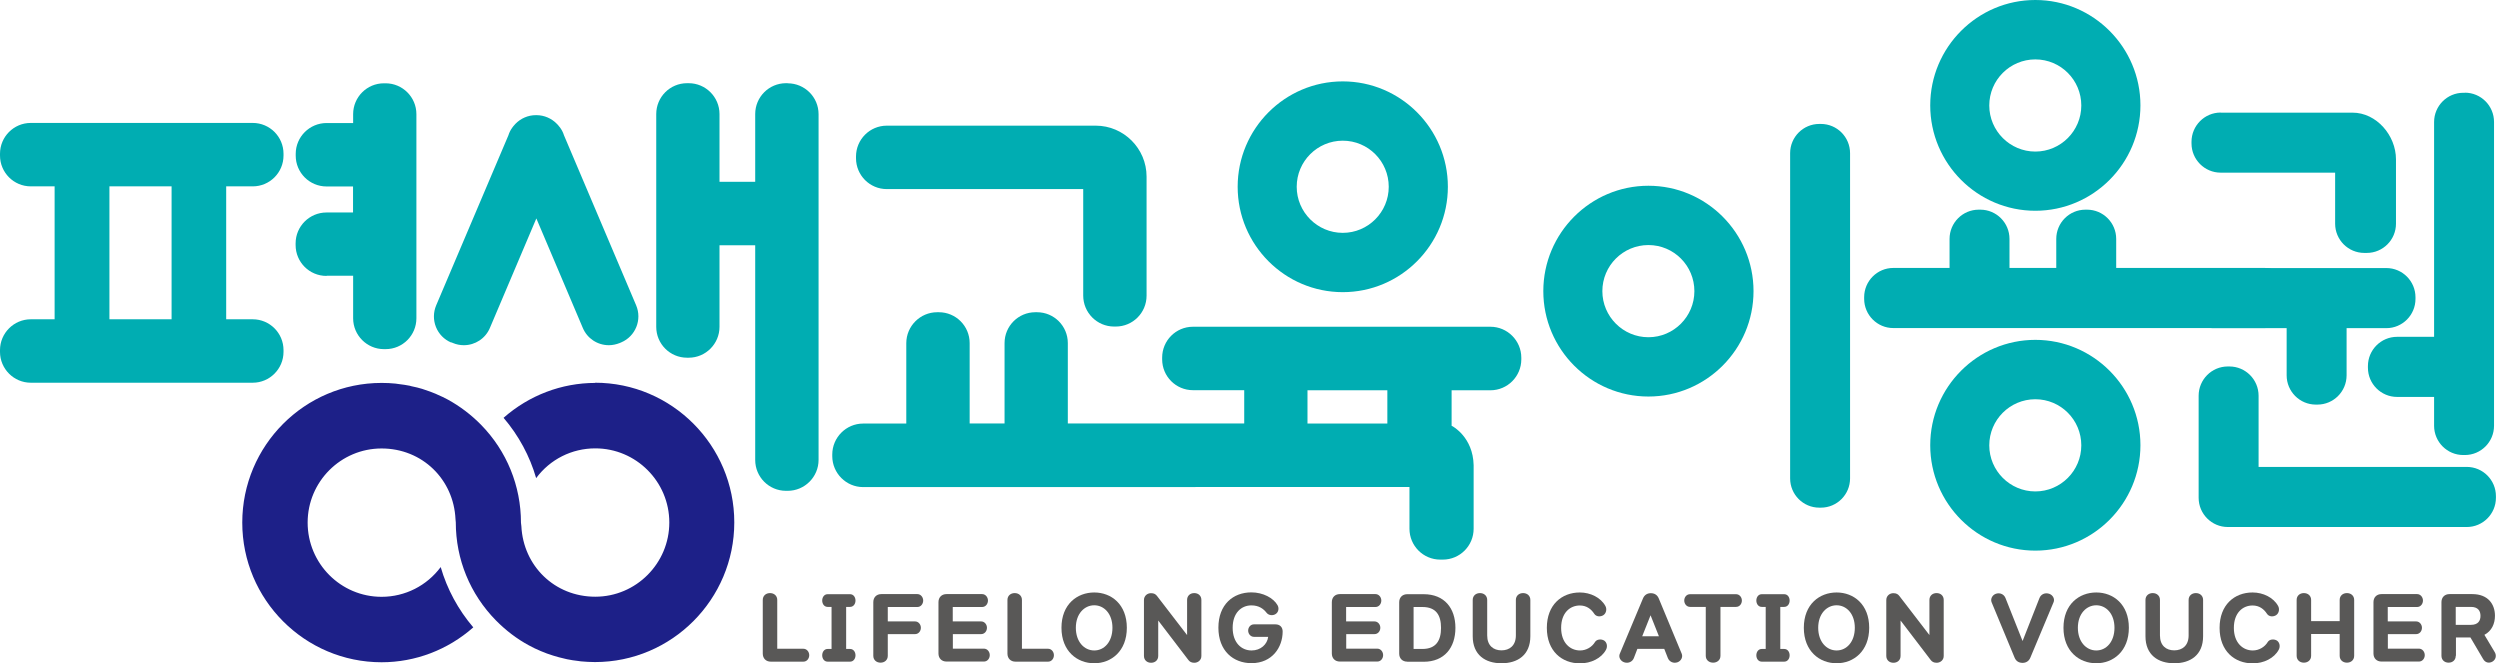 <svg width="196" height="52" viewBox="0 0 196 52" fill="none" xmlns="http://www.w3.org/2000/svg">
<g clip-path="url(#clip0_3854_192743)">
<path d="M148.453 25.72H177.557C178.818 25.72 179.047 24.692 179.047 23.427V23.3C179.047 22.035 178.81 21.007 177.557 21.007H165.91V18.73C165.91 17.465 164.885 16.438 163.624 16.438H163.498C162.236 16.438 161.211 17.465 161.211 18.73V21.007H157.544V18.73C157.544 17.465 156.519 16.438 155.258 16.438H155.132C153.87 16.438 152.845 17.465 152.845 18.73V21.007H148.437C147.175 21.007 146.15 22.035 146.15 23.3V23.427C146.15 24.692 147.175 25.72 148.437 25.72H148.453Z" fill="#00ADB2"/>
<path d="M159.57 0C155.028 0 151.33 3.708 151.33 8.262C151.33 12.816 155.028 16.524 159.57 16.524C164.112 16.524 167.81 12.816 167.81 8.262C167.81 3.708 164.112 0 159.57 0ZM159.57 11.883C157.583 11.883 155.959 10.262 155.959 8.27C155.959 6.278 157.575 4.657 159.57 4.657C161.565 4.657 163.174 6.278 163.174 8.27C163.174 10.262 161.557 11.883 159.57 11.883Z" fill="#00ADB2"/>
<path d="M159.57 26.645C155.028 26.645 151.33 30.353 151.33 34.907C151.33 39.461 155.028 43.169 159.57 43.169C164.112 43.169 167.81 39.461 167.81 34.907C167.81 30.353 164.112 26.645 159.57 26.645ZM159.57 38.528C157.583 38.528 155.959 36.907 155.959 34.915C155.959 32.922 157.575 31.301 159.57 31.301C161.565 31.301 163.174 32.922 163.174 34.915C163.174 36.907 161.557 38.528 159.57 38.528Z" fill="#00ADB2"/>
<path d="M145.045 12.516V12.01C145.045 10.745 144.02 9.717 142.759 9.717H142.632C141.371 9.717 140.346 10.745 140.346 12.01V37.508C140.346 38.773 141.371 39.8 142.632 39.8H142.759C144.02 39.8 145.045 38.773 145.045 37.508V12.516Z" fill="#00ADB2"/>
<path d="M129.236 14.563C124.694 14.563 120.996 18.271 120.996 22.826C120.996 27.38 124.694 31.088 129.236 31.088C133.778 31.088 137.476 27.38 137.476 22.826C137.476 18.271 133.778 14.563 129.236 14.563ZM129.236 26.439C127.249 26.439 125.625 24.818 125.625 22.826C125.625 20.833 127.241 19.212 129.236 19.212C131.231 19.212 132.84 20.833 132.84 22.826C132.84 24.818 131.223 26.439 129.236 26.439Z" fill="#00ADB2"/>
<path d="M174.101 8.824C172.84 8.824 171.814 9.852 171.814 11.117V11.243C171.814 12.508 172.84 13.536 174.101 13.536H183.074V17.537C183.074 18.802 184.099 19.829 185.361 19.829H185.558C186.82 19.829 187.845 18.802 187.845 17.537V12.492C187.845 10.618 186.315 8.832 184.438 8.832H174.109L174.101 8.824Z" fill="#00ADB2"/>
<path d="M187.088 25.727C188.349 25.727 189.374 24.7 189.374 23.434V23.308C189.374 22.043 188.349 21.015 187.088 21.015H173.502C172.24 21.015 171.215 22.043 171.215 23.308V23.434C171.215 24.7 172.24 25.727 173.502 25.727H179.273V29.427C179.273 30.692 180.298 31.72 181.56 31.72H181.686C182.948 31.72 183.973 30.692 183.973 29.427V25.727H187.095H187.088Z" fill="#00ADB2"/>
<path d="M177.073 31.024C177.073 29.759 176.047 28.731 174.786 28.731H174.66C173.398 28.731 172.373 29.759 172.373 31.024V39.026C172.373 40.291 173.398 41.318 174.66 41.318H193.395C194.656 41.318 195.681 40.291 195.681 39.026V38.899C195.681 37.634 194.656 36.606 193.395 36.606H177.073V31.016V31.024Z" fill="#00ADB2"/>
<path d="M193.246 7.274H193.12C191.858 7.274 190.833 8.302 190.833 9.567V26.407H187.931C186.67 26.407 185.645 27.435 185.645 28.7V28.827C185.645 30.092 186.67 31.119 187.931 31.119H190.833V33.381C190.833 34.646 191.858 35.674 193.12 35.674H193.246C194.507 35.674 195.532 34.646 195.532 33.381V9.559C195.532 8.294 194.507 7.266 193.246 7.266V7.274Z" fill="#00ADB2"/>
<path d="M105.273 6.381C100.731 6.381 97.033 10.089 97.033 14.643C97.033 19.197 100.731 22.905 105.273 22.905C109.815 22.905 113.513 19.197 113.513 14.643C113.513 10.089 109.815 6.381 105.273 6.381ZM105.273 18.256C103.286 18.256 101.662 16.635 101.662 14.643C101.662 12.651 103.278 11.03 105.273 11.03C107.268 11.03 108.877 12.651 108.877 14.643C108.877 16.635 107.26 18.256 105.273 18.256Z" fill="#00ADB2"/>
<path d="M84.924 23.174C84.924 24.51 86.004 25.601 87.344 25.601H87.478C88.811 25.601 89.891 24.518 89.891 23.182V13.844C89.891 11.646 88.101 9.852 85.909 9.852H69.524C68.192 9.852 67.111 10.935 67.111 12.271V12.405C67.111 13.742 68.192 14.825 69.524 14.825H84.924V23.174Z" fill="#00ADB2"/>
<path d="M61.755 6.523H61.621C60.288 6.523 59.208 7.606 59.208 8.942V14.255H56.409V8.942C56.409 7.606 55.321 6.523 53.996 6.523H53.862C52.529 6.523 51.449 7.606 51.449 8.942V25.625C51.449 26.961 52.529 28.044 53.862 28.044H53.996C55.329 28.044 56.409 26.953 56.409 25.625V19.228H59.208V36.061C59.208 37.397 60.288 38.48 61.621 38.48H61.755C63.088 38.48 64.176 37.389 64.176 36.061V8.95C64.176 7.614 63.088 6.531 61.755 6.531V6.523Z" fill="#00ADB2"/>
<path d="M25.612 21.616H27.544C27.544 21.616 27.568 21.616 27.576 21.616H27.686V24.953C27.686 26.289 28.774 27.372 30.099 27.372H30.233C31.566 27.372 32.646 26.289 32.646 24.953V8.95C32.646 7.614 31.558 6.531 30.233 6.531H30.099C28.766 6.531 27.686 7.614 27.686 8.95V9.646H25.604C24.272 9.646 23.184 10.729 23.184 12.065V12.2C23.184 13.536 24.264 14.619 25.604 14.619H27.536C27.536 14.619 27.56 14.619 27.568 14.619H27.678V16.659H25.596C24.264 16.659 23.176 17.742 23.176 19.078V19.212C23.176 20.549 24.256 21.632 25.596 21.632L25.612 21.616Z" fill="#00ADB2"/>
<path d="M2.413 14.611H4.282V25.032H2.413C1.088 25.032 0 26.115 0 27.451V27.586C0 28.922 1.088 30.005 2.413 30.005H19.815C21.148 30.005 22.228 28.914 22.228 27.586V27.451C22.228 26.115 21.148 25.032 19.815 25.032H17.733V14.611H19.815C21.148 14.611 22.228 13.528 22.228 12.192V12.057C22.228 10.721 21.148 9.638 19.815 9.638H2.413C1.08 9.638 0 10.721 0 12.057V12.192C0 13.528 1.08 14.611 2.413 14.611ZM8.579 14.611H13.452V25.032H8.579V14.611Z" fill="#00ADB2"/>
<path d="M93.723 38.18H110.502V41.453C110.502 42.79 111.583 43.873 112.915 43.873H113.12C114.453 43.873 115.533 42.79 115.533 41.453V36.472C115.486 34.259 113.869 33.413 113.869 33.413L113.806 33.381V30.598H116.85C118.183 30.598 119.271 29.515 119.271 28.171V28.044C119.271 26.708 118.183 25.617 116.85 25.617H93.526C92.193 25.617 91.113 26.7 91.113 28.036V28.171C91.113 29.507 92.193 30.59 93.526 30.59H97.547V33.199H83.717V26.898C83.717 25.562 82.637 24.479 81.304 24.479H81.17C79.837 24.479 78.757 25.562 78.757 26.898V33.199H76.021V26.898C76.021 25.562 74.941 24.479 73.608 24.479H73.474C72.142 24.479 71.053 25.57 71.053 26.906V33.207H67.671C66.338 33.207 65.25 34.298 65.25 35.634V35.761C65.25 37.097 66.338 38.188 67.671 38.188H93.723V38.18ZM108.768 33.207H102.507V30.598H108.768V33.207Z" fill="#00ADB2"/>
<path d="M46.671 30.021C44.029 30.021 41.482 30.993 39.48 32.756C40.662 34.14 41.538 35.761 42.034 37.484C43.123 36.014 44.826 35.152 46.671 35.152C49.872 35.152 52.474 37.761 52.474 40.963C52.474 44.165 49.872 46.782 46.671 46.782C43.469 46.782 41.025 44.355 40.875 41.248L40.844 40.987C40.844 38.093 39.732 35.365 37.713 33.302C36.933 32.511 36.057 31.847 35.119 31.333C34.859 31.191 34.575 31.056 34.244 30.914L34.181 30.883C33.889 30.764 33.589 30.645 33.235 30.535L33.093 30.487C32.856 30.416 32.588 30.345 32.265 30.282L32.178 30.258C32.178 30.258 32.131 30.242 32.123 30.242C31.847 30.187 31.571 30.147 31.248 30.108L31.129 30.092C31.129 30.092 31.058 30.076 31.027 30.076C30.664 30.037 30.286 30.021 29.915 30.021C23.891 30.021 18.994 34.931 18.994 40.971C18.994 47.011 23.891 51.921 29.915 51.921C32.564 51.921 35.111 50.949 37.106 49.186C35.923 47.802 35.048 46.181 34.551 44.458C33.463 45.92 31.76 46.79 29.915 46.79C26.714 46.79 24.119 44.181 24.119 40.971C24.119 37.761 26.721 35.16 29.915 35.16C33.108 35.16 35.569 37.587 35.711 40.702L35.734 40.947C35.734 43.849 36.854 46.577 38.88 48.64C39.653 49.423 40.52 50.087 41.459 50.593C41.758 50.759 42.074 50.909 42.397 51.044C42.712 51.178 43.028 51.297 43.367 51.399C43.659 51.494 43.95 51.566 44.321 51.652L44.455 51.684C44.747 51.747 45.046 51.787 45.322 51.819L45.535 51.85C45.898 51.882 46.276 51.906 46.647 51.906C52.671 51.906 57.568 46.988 57.568 40.955C57.568 34.923 52.671 30.005 46.647 30.005L46.671 30.021Z" fill="#1D2088"/>
<path d="M35.395 26.842L35.505 26.89C35.781 27.008 36.073 27.064 36.364 27.064C37.255 27.064 38.06 26.534 38.407 25.712L42.05 17.125L45.693 25.712C46.039 26.534 46.844 27.064 47.735 27.064C48.026 27.064 48.318 27 48.594 26.89L48.705 26.842C49.824 26.368 50.353 25.063 49.872 23.933L44.218 10.611C44.147 10.381 44.037 10.176 43.91 10.002C43.895 9.986 43.887 9.97 43.871 9.954L43.824 9.899C43.776 9.836 43.729 9.772 43.666 9.717C43.248 9.282 42.665 9.029 42.065 9.029H42.002C41.403 9.029 40.819 9.282 40.402 9.717C40.339 9.78 40.291 9.844 40.236 9.907C40.22 9.931 40.205 9.946 40.197 9.962C40.181 9.978 40.173 9.986 40.165 10.002C40.031 10.184 39.928 10.389 39.858 10.611L34.196 23.941C33.967 24.486 33.959 25.087 34.18 25.64C34.401 26.194 34.827 26.621 35.363 26.85L35.395 26.842Z" fill="#00ADB2"/>
<path d="M60.432 51.874C60.053 51.874 59.801 51.621 59.801 51.241V47.035C59.801 46.703 60.053 46.498 60.368 46.498C60.684 46.498 60.936 46.703 60.936 47.035V50.862H62.986C63.255 50.862 63.444 51.107 63.444 51.368C63.444 51.629 63.262 51.874 62.986 51.874H60.432Z" fill="#595857"/>
<path d="M66.338 47.581V50.878H66.645C66.913 50.878 67.071 51.115 67.071 51.376C67.071 51.637 66.913 51.874 66.645 51.874H64.887C64.619 51.874 64.461 51.637 64.461 51.376C64.461 51.115 64.619 50.878 64.887 50.878H65.194V47.581H64.887C64.619 47.581 64.461 47.344 64.461 47.083C64.461 46.822 64.619 46.585 64.887 46.585H66.645C66.913 46.585 67.071 46.822 67.071 47.083C67.071 47.344 66.913 47.581 66.645 47.581H66.338Z" fill="#595857"/>
<path d="M69.602 51.415C69.602 51.747 69.35 51.953 69.034 51.953C68.719 51.953 68.467 51.747 68.467 51.415V47.209C68.467 46.83 68.719 46.577 69.098 46.577H71.921C72.189 46.577 72.378 46.822 72.378 47.083C72.378 47.344 72.196 47.589 71.921 47.589H69.602V48.719H71.739C72.007 48.719 72.196 48.956 72.196 49.217C72.196 49.478 72.015 49.715 71.739 49.715H69.602V51.415Z" fill="#595857"/>
<path d="M74.704 48.719H76.919C77.188 48.719 77.377 48.956 77.377 49.217C77.377 49.478 77.195 49.715 76.919 49.715H74.704V50.854H77.14C77.408 50.854 77.598 51.099 77.598 51.36C77.598 51.621 77.416 51.866 77.14 51.866H74.207C73.829 51.866 73.576 51.613 73.576 51.233V47.209C73.576 46.83 73.829 46.577 74.207 46.577H76.998C77.266 46.577 77.456 46.822 77.456 47.083C77.456 47.344 77.274 47.589 76.998 47.589H74.696V48.719H74.704Z" fill="#595857"/>
<path d="M79.615 51.874C79.237 51.874 78.984 51.621 78.984 51.241V47.035C78.984 46.703 79.237 46.498 79.552 46.498C79.868 46.498 80.12 46.703 80.12 47.035V50.862H82.17C82.438 50.862 82.627 51.107 82.627 51.368C82.627 51.629 82.446 51.874 82.17 51.874H79.615Z" fill="#595857"/>
<path d="M88.344 49.217C88.344 51.052 87.122 52 85.789 52C84.457 52 83.219 51.06 83.219 49.217C83.219 47.375 84.449 46.45 85.789 46.45C87.13 46.45 88.344 47.383 88.344 49.217ZM84.346 49.217C84.346 50.316 85.001 50.996 85.789 50.996C86.578 50.996 87.216 50.316 87.216 49.217C87.216 48.118 86.562 47.454 85.789 47.454C85.017 47.454 84.346 48.118 84.346 49.217Z" fill="#595857"/>
<path d="M93.068 49.802V47.035C93.068 46.703 93.313 46.498 93.628 46.498C93.944 46.498 94.188 46.703 94.188 47.035V51.431C94.188 51.755 93.92 51.961 93.636 51.961C93.415 51.961 93.273 51.882 93.171 51.747L90.805 48.648V51.423C90.805 51.755 90.561 51.961 90.245 51.961C89.93 51.961 89.686 51.755 89.686 51.423V47.043C89.686 46.711 89.954 46.505 90.237 46.505C90.49 46.505 90.608 46.592 90.719 46.735L93.084 49.81L93.068 49.802Z" fill="#595857"/>
<path d="M99.425 49.929H98.313C98.045 49.929 97.856 49.692 97.856 49.439C97.856 49.186 98.037 48.949 98.313 48.949H99.992C100.371 48.949 100.56 49.194 100.56 49.51C100.56 50.743 99.748 51.985 98.124 51.993C96.689 51.993 95.522 51.028 95.522 49.21C95.522 47.391 96.681 46.442 98.108 46.442C99.022 46.442 99.843 46.885 100.158 47.447C100.292 47.676 100.245 47.992 100.008 48.142C99.787 48.285 99.456 48.253 99.291 48.032C99.054 47.731 98.699 47.462 98.108 47.462C97.327 47.462 96.641 48.047 96.641 49.218C96.641 50.388 97.327 50.996 98.124 50.996C98.841 50.996 99.354 50.514 99.425 49.929Z" fill="#595857"/>
<path d="M105.544 48.719H107.759C108.027 48.719 108.217 48.956 108.217 49.217C108.217 49.478 108.035 49.715 107.759 49.715H105.544V50.854H107.98C108.248 50.854 108.437 51.099 108.437 51.36C108.437 51.621 108.256 51.866 107.98 51.866H105.047C104.668 51.866 104.416 51.613 104.416 51.233V47.209C104.416 46.83 104.668 46.577 105.047 46.577H107.838C108.106 46.577 108.295 46.822 108.295 47.083C108.295 47.344 108.114 47.589 107.838 47.589H105.536V48.719H105.544Z" fill="#595857"/>
<path d="M110.328 51.874C109.95 51.874 109.697 51.621 109.697 51.242V47.218C109.697 46.838 109.95 46.585 110.328 46.585H111.613C113.246 46.585 114.105 47.684 114.105 49.226C114.105 50.767 113.246 51.882 111.613 51.882H110.336L110.328 51.874ZM110.825 47.581V50.878H111.519C112.575 50.878 112.977 50.23 112.977 49.226C112.977 48.222 112.583 47.589 111.519 47.589H110.825V47.581Z" fill="#595857"/>
<path d="M119.979 49.882C119.979 51.36 118.978 52 117.716 52C116.454 52 115.461 51.352 115.461 49.882V47.035C115.461 46.703 115.713 46.498 116.029 46.498C116.344 46.498 116.596 46.703 116.596 47.035V49.818C116.596 50.617 117.085 50.988 117.716 50.988C118.347 50.988 118.844 50.617 118.844 49.818V47.035C118.844 46.703 119.096 46.498 119.411 46.498C119.727 46.498 119.979 46.703 119.979 47.035V49.882Z" fill="#595857"/>
<path d="M121.273 49.217C121.273 47.423 122.433 46.45 123.86 46.45C124.688 46.45 125.5 46.846 125.863 47.51C125.989 47.739 125.941 48.071 125.705 48.229C125.484 48.371 125.145 48.364 124.987 48.118C124.751 47.755 124.388 47.47 123.86 47.47C123.079 47.47 122.393 48.055 122.393 49.225C122.393 50.395 123.095 50.996 123.876 50.996C124.364 50.996 124.814 50.727 125.05 50.332C125.184 50.111 125.539 50.079 125.768 50.221C125.981 50.364 126.052 50.68 125.91 50.941C125.555 51.605 124.735 52.008 123.876 52.008C122.448 52.008 121.273 51.044 121.273 49.225V49.217Z" fill="#595857"/>
<path d="M130.461 50.87H128.371L128.095 51.59C127.977 51.89 127.654 52.032 127.33 51.922C127.031 51.819 126.881 51.503 126.991 51.258L128.813 46.909C128.923 46.648 129.144 46.506 129.42 46.506C129.72 46.506 129.932 46.648 130.043 46.909L131.849 51.258C131.951 51.511 131.801 51.819 131.517 51.922C131.202 52.032 130.879 51.89 130.76 51.59L130.477 50.87H130.461ZM128.758 49.882H130.059L129.404 48.237L128.75 49.882H128.758Z" fill="#595857"/>
<path d="M132.502 47.581C132.234 47.581 132.045 47.344 132.045 47.083C132.045 46.822 132.226 46.585 132.502 46.585H136.106C136.374 46.585 136.563 46.822 136.563 47.083C136.563 47.344 136.382 47.581 136.106 47.581H134.884V51.416C134.884 51.748 134.623 51.953 134.308 51.953C133.993 51.953 133.732 51.748 133.732 51.416V47.581H132.51H132.502Z" fill="#595857"/>
<path d="M139.574 47.581V50.878H139.881C140.15 50.878 140.307 51.115 140.307 51.376C140.307 51.637 140.15 51.874 139.881 51.874H138.123C137.855 51.874 137.697 51.637 137.697 51.376C137.697 51.115 137.855 50.878 138.123 50.878H138.431V47.581H138.123C137.855 47.581 137.697 47.344 137.697 47.083C137.697 46.822 137.855 46.585 138.123 46.585H139.881C140.15 46.585 140.307 46.822 140.307 47.083C140.307 47.344 140.15 47.581 139.881 47.581H139.574Z" fill="#595857"/>
<path d="M146.545 49.217C146.545 51.052 145.323 52 143.99 52C142.658 52 141.42 51.06 141.42 49.217C141.42 47.375 142.65 46.45 143.99 46.45C145.331 46.45 146.545 47.383 146.545 49.217ZM142.547 49.217C142.547 50.316 143.202 50.996 143.99 50.996C144.779 50.996 145.418 50.316 145.418 49.217C145.418 48.118 144.763 47.454 143.99 47.454C143.218 47.454 142.547 48.118 142.547 49.217Z" fill="#595857"/>
<path d="M151.267 49.802V47.035C151.267 46.703 151.512 46.498 151.827 46.498C152.143 46.498 152.387 46.703 152.387 47.035V51.431C152.387 51.755 152.119 51.961 151.835 51.961C151.614 51.961 151.472 51.882 151.37 51.747L149.004 48.648V51.423C149.004 51.755 148.76 51.961 148.445 51.961C148.129 51.961 147.885 51.755 147.885 51.423V47.043C147.885 46.711 148.153 46.505 148.437 46.505C148.689 46.505 148.807 46.592 148.918 46.735L151.283 49.81L151.267 49.802Z" fill="#595857"/>
<path d="M158.578 50.237L159.895 46.885C160.013 46.585 160.337 46.442 160.66 46.553C160.959 46.656 161.109 46.972 160.999 47.217L159.177 51.566C159.067 51.827 158.846 51.969 158.57 51.969C158.271 51.969 158.058 51.827 157.947 51.566L156.142 47.217C156.039 46.964 156.189 46.656 156.473 46.553C156.788 46.442 157.112 46.585 157.23 46.885L158.562 50.237H158.578Z" fill="#595857"/>
<path d="M166.903 49.217C166.903 51.052 165.68 52 164.348 52C163.015 52 161.777 51.06 161.777 49.217C161.777 47.375 163.007 46.45 164.348 46.45C165.688 46.45 166.903 47.383 166.903 49.217ZM162.905 49.217C162.905 50.316 163.559 50.996 164.348 50.996C165.136 50.996 165.775 50.316 165.775 49.217C165.775 48.118 165.121 47.454 164.348 47.454C163.575 47.454 162.905 48.118 162.905 49.217Z" fill="#595857"/>
<path d="M172.723 49.882C172.723 51.36 171.722 52 170.46 52C169.199 52 168.205 51.352 168.205 49.882V47.035C168.205 46.703 168.457 46.498 168.773 46.498C169.088 46.498 169.341 46.703 169.341 47.035V49.818C169.341 50.617 169.829 50.988 170.46 50.988C171.091 50.988 171.588 50.617 171.588 49.818V47.035C171.588 46.703 171.84 46.498 172.156 46.498C172.471 46.498 172.723 46.703 172.723 47.035V49.882Z" fill="#595857"/>
<path d="M174.016 49.217C174.016 47.423 175.175 46.45 176.602 46.45C177.43 46.45 178.242 46.846 178.605 47.51C178.731 47.739 178.684 48.071 178.447 48.229C178.226 48.371 177.887 48.364 177.729 48.118C177.493 47.755 177.13 47.47 176.602 47.47C175.821 47.47 175.135 48.055 175.135 49.225C175.135 50.395 175.837 50.996 176.618 50.996C177.107 50.996 177.556 50.727 177.793 50.332C177.927 50.111 178.281 50.079 178.51 50.221C178.723 50.364 178.794 50.68 178.652 50.941C178.297 51.605 177.477 52.008 176.618 52.008C175.191 52.008 174.016 51.044 174.016 49.225V49.217Z" fill="#595857"/>
<path d="M181.192 51.415C181.192 51.747 180.94 51.953 180.624 51.953C180.309 51.953 180.057 51.747 180.057 51.415V47.035C180.057 46.703 180.309 46.498 180.624 46.498C180.94 46.498 181.192 46.703 181.192 47.035V48.696H183.431V47.035C183.431 46.703 183.684 46.498 183.999 46.498C184.315 46.498 184.567 46.703 184.567 47.035V51.415C184.567 51.747 184.315 51.953 183.999 51.953C183.684 51.953 183.431 51.747 183.431 51.415V49.708H181.192V51.415Z" fill="#595857"/>
<path d="M187.208 48.719H189.423C189.691 48.719 189.881 48.956 189.881 49.217C189.881 49.478 189.699 49.715 189.423 49.715H187.208V50.854H189.644C189.912 50.854 190.101 51.099 190.101 51.36C190.101 51.621 189.92 51.866 189.644 51.866H186.711C186.332 51.866 186.08 51.613 186.08 51.233V47.209C186.08 46.83 186.332 46.577 186.711 46.577H189.502C189.77 46.577 189.96 46.822 189.96 47.083C189.96 47.344 189.778 47.589 189.502 47.589H187.2V48.719H187.208Z" fill="#595857"/>
<path d="M192.53 51.415C192.53 51.747 192.285 51.953 191.97 51.953C191.655 51.953 191.41 51.747 191.41 51.415V47.209C191.41 46.83 191.662 46.577 192.041 46.577H193.823C195.085 46.577 195.605 47.391 195.605 48.276C195.605 48.893 195.353 49.47 194.777 49.771L195.589 51.131C195.739 51.384 195.684 51.7 195.416 51.866C195.148 52.024 194.848 51.961 194.682 51.676L193.681 49.976H192.546V51.407L192.53 51.415ZM192.53 48.988H193.72C194.288 48.988 194.47 48.664 194.47 48.284C194.47 47.905 194.288 47.581 193.72 47.581H192.53V48.988Z" fill="#595857"/>
</g>
<defs>
<clipPath id="clip0_3854_192743">
<rect width="196" height="52" fill="white"/>
</clipPath>
</defs>
</svg>
